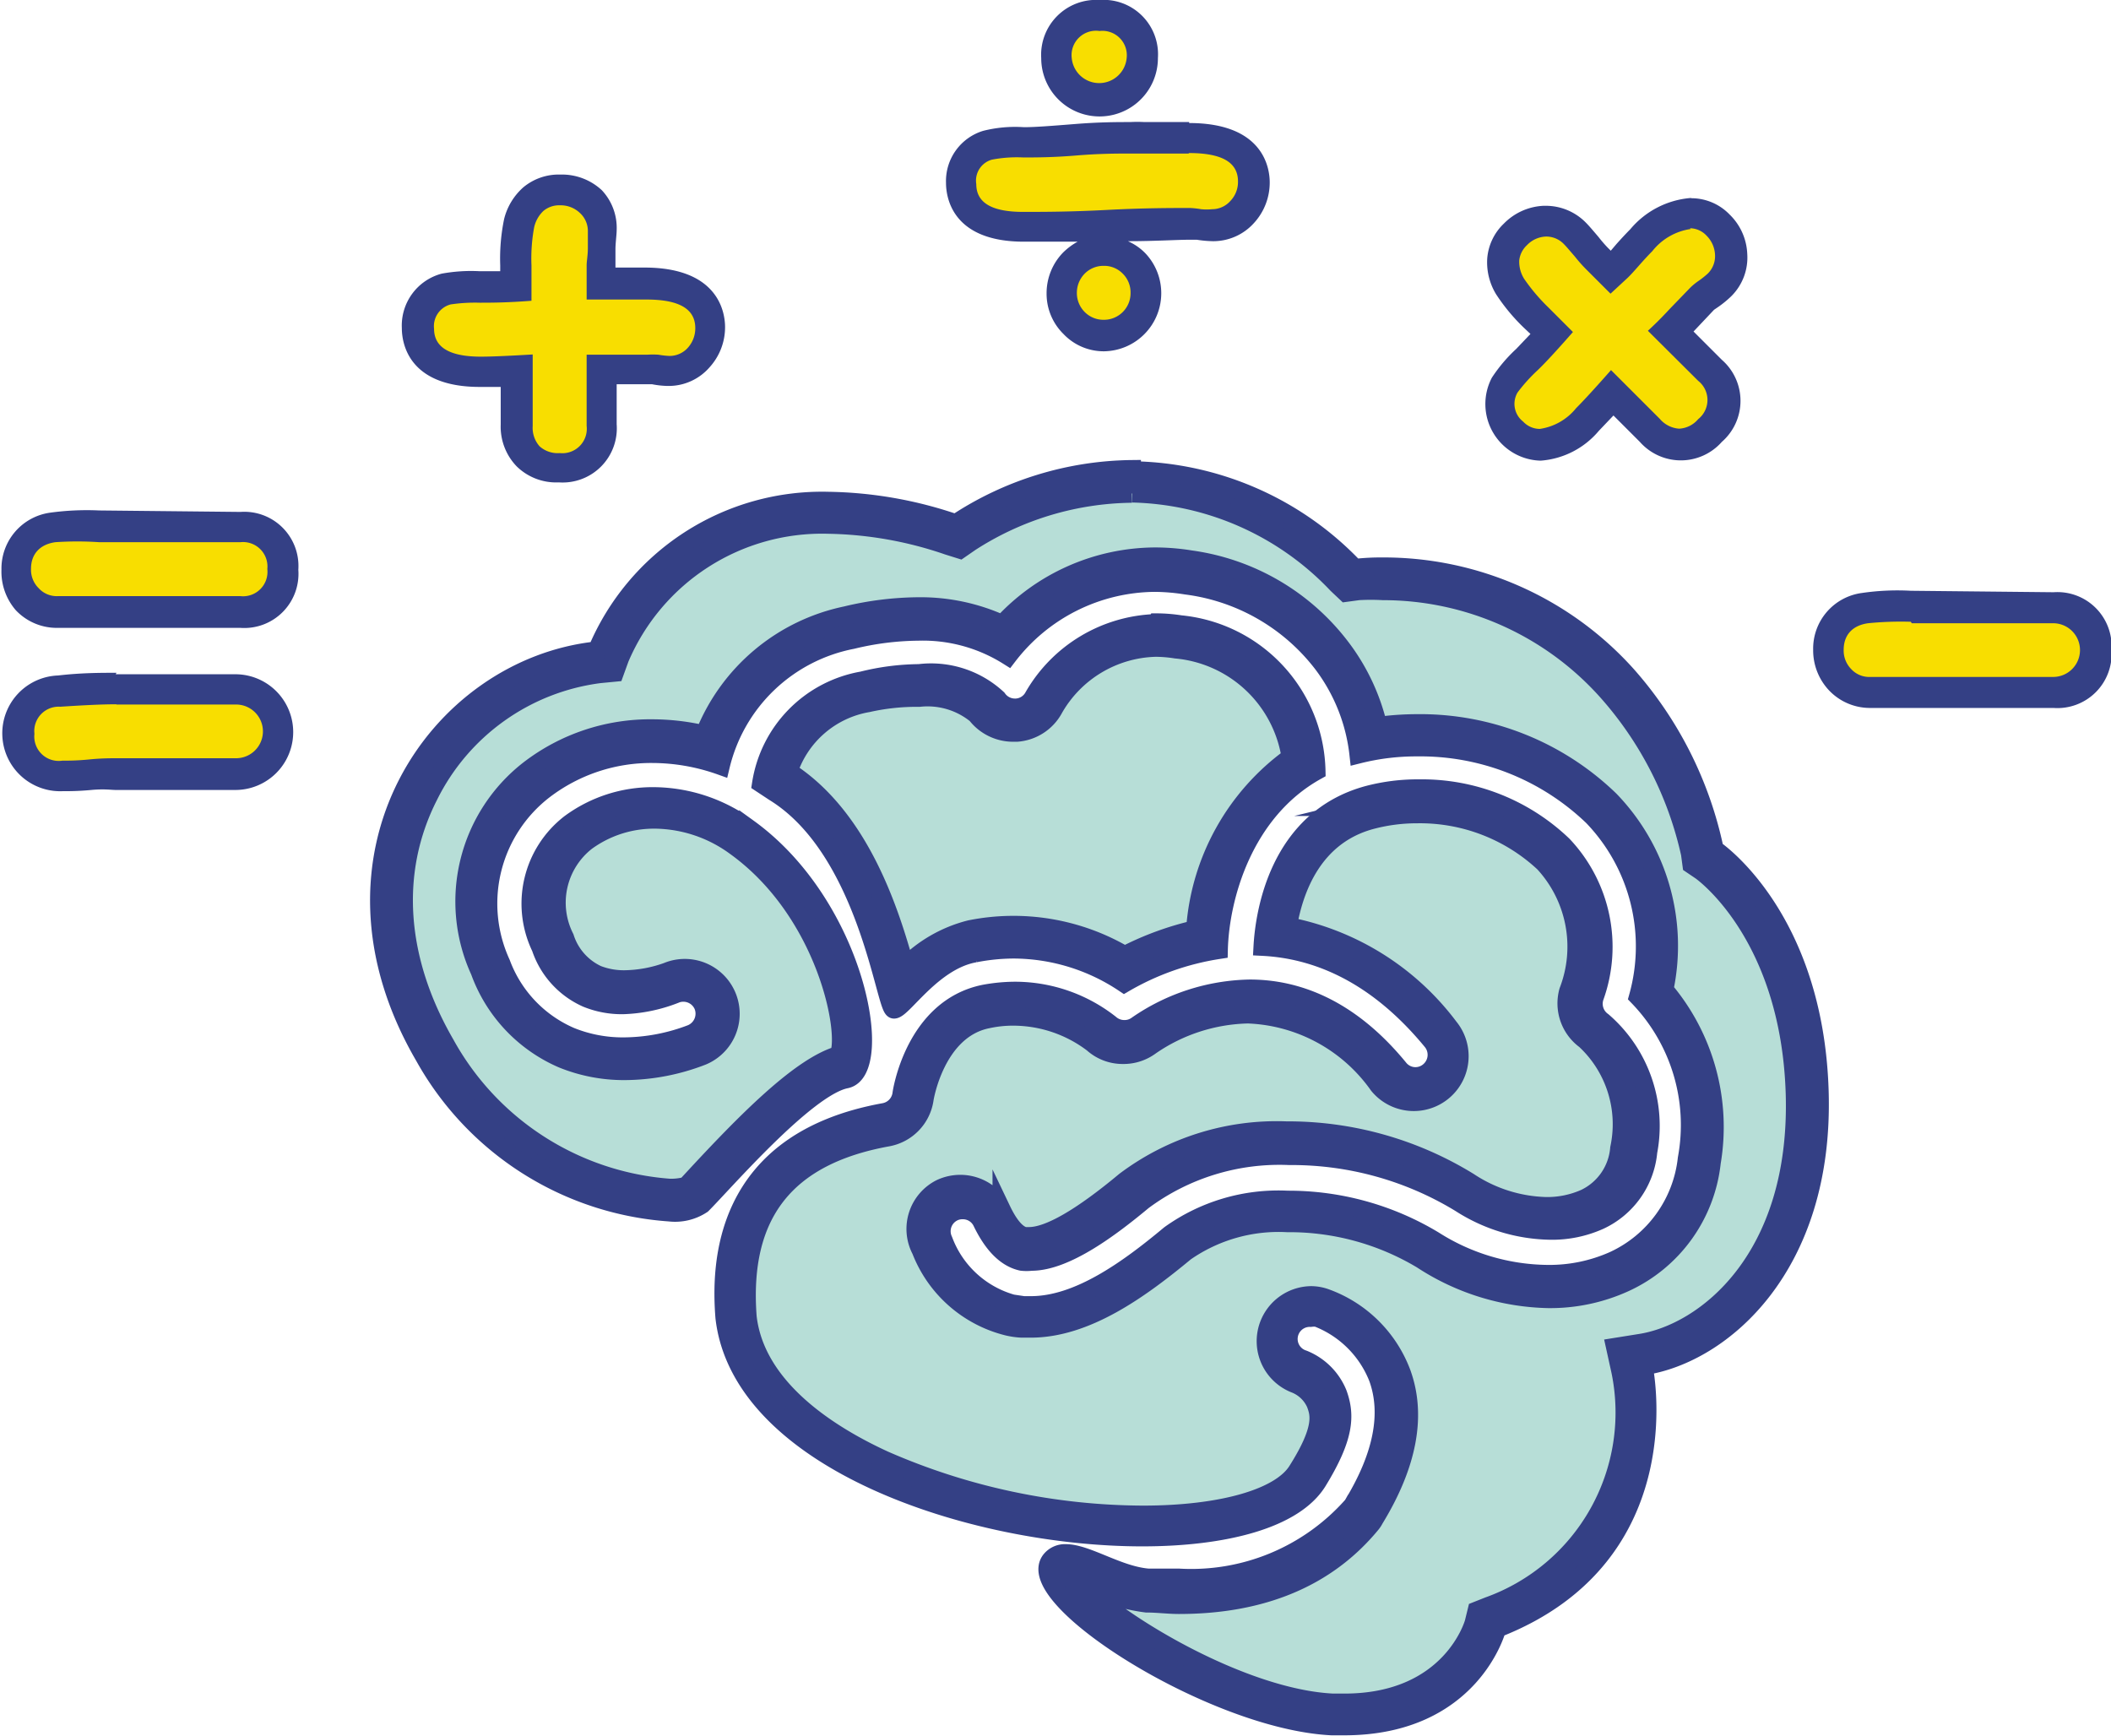<svg id="Capa_1" data-name="Capa 1" xmlns="http://www.w3.org/2000/svg" viewBox="0 0 86.47 71.12"><defs><style>.cls-1{fill:#f8de00;}.cls-2,.cls-4{fill:#344085;}.cls-3{fill:#b7ded7;}.cls-3,.cls-4{stroke:#344085;stroke-miterlimit:10;stroke-width:0.75px;}</style></defs><path class="cls-1" d="M2.9,32.56a1.62,1.62,0,0,1-1.78-1.73,1.65,1.65,0,0,1,1.65-1.74C3.71,29,4.5,29,5.12,29s1.37,0,2.46,0l2.44,0a1.74,1.74,0,1,1,0,3.48c-.54,0-1.37,0-2.46,0l-2.44,0c-.24,0-.6,0-1.08,0S3.15,32.56,2.9,32.56Zm-.19-6.69a1.7,1.7,0,0,1-1.25-.52A1.75,1.75,0,0,1,1,24.12a1.7,1.7,0,0,1,1.55-1.71,9.78,9.78,0,0,1,1.87-.08l5.79,0a1.6,1.6,0,0,1,1.74,1.73,1.6,1.6,0,0,1-1.74,1.74H4.4l-.82,0Z" transform="translate(-0.35 -0.79)"/><path class="cls-2" d="M4.41,23H10.2a1,1,0,0,1,1.1,1.1,1,1,0,0,1-1.1,1.11H4.4l-.85,0-.84,0a1,1,0,0,1-.78-.33,1.06,1.06,0,0,1-.31-.79c0-.59.35-1,1-1.09A13.41,13.41,0,0,1,4.41,23m.71,6.65,2.45,0c1.09,0,1.91,0,2.45,0a1.1,1.1,0,1,1,0,2.2l-2.45,0c-1.09,0-1.91,0-2.45,0-.25,0-.62,0-1.12.05s-.86.05-1.1.05a1,1,0,0,1-1.14-1.1,1,1,0,0,1,1.06-1.11c.92-.06,1.69-.1,2.3-.1M4.41,21.7h0a11.1,11.1,0,0,0-2,.09,2.31,2.31,0,0,0-2,2.33A2.41,2.41,0,0,0,1,25.79a2.31,2.31,0,0,0,1.71.72c.2,0,.5,0,.91,0l.78,0,5.8,0a2.22,2.22,0,0,0,2.37-2.38,2.22,2.22,0,0,0-2.37-2.37Zm.71,6.65c-.64,0-1.44,0-2.39.11A2.37,2.37,0,0,0,2.9,33.2c.27,0,.66,0,1.19-.05s.81,0,1,0c.54,0,1.34,0,2.42,0l2.48,0a2.37,2.37,0,1,0,0-4.74c-.53,0-1.34,0-2.42,0l-2.48,0Z" transform="translate(-0.35 -0.79)"/><path class="cls-1" d="M23.28,19.93A1.74,1.74,0,0,1,22,19.46a1.77,1.77,0,0,1-.46-1.28l0-2.2c-.67,0-1.17.05-1.49.05-2.22,0-2.56-1.11-2.56-1.77a1.56,1.56,0,0,1,1.14-1.61A5.69,5.69,0,0,1,20,12.56c.32,0,.81,0,1.48-.05v-.85a7.57,7.57,0,0,1,.13-1.72,2,2,0,0,1,.59-1,1.6,1.6,0,0,1,1.08-.38A1.77,1.77,0,0,1,24.53,9a1.65,1.65,0,0,1,.53,1.24c0,.16,0,.4,0,.73a6.13,6.13,0,0,0,0,.64v.8h.33l.69,0,.8,0c2.32,0,2.66,1.13,2.66,1.8A1.78,1.78,0,0,1,29,15.42a1.62,1.62,0,0,1-1.24.55,3.51,3.51,0,0,1-.55-.05,2.06,2.06,0,0,0-.35-.05l-1.85,0v2.27A1.6,1.6,0,0,1,23.28,19.93Z" transform="translate(-0.35 -0.79)"/><path class="cls-2" d="M23.3,9.2a1.14,1.14,0,0,1,.8.31,1,1,0,0,1,.33.77c0,.14,0,.37,0,.67s-.05.54-.05.7v1.41l.93,0c.17,0,.42,0,.76,0l.76,0c1.35,0,2,.39,2,1.17a1.19,1.19,0,0,1-.3.8,1,1,0,0,1-.77.34,3.43,3.43,0,0,1-.44-.05,3.47,3.47,0,0,0-.46,0l-1.24,0-.69,0-.55,0v2.92a1,1,0,0,1-1.1,1.11,1.11,1.11,0,0,1-.83-.28,1.14,1.14,0,0,1-.28-.83V15.31c-1,.06-1.71.09-2.12.09q-1.92,0-1.92-1.14a.92.92,0,0,1,.68-1A6.8,6.8,0,0,1,20,13.19c.41,0,1.12,0,2.12-.08V11.66a7,7,0,0,1,.11-1.56,1.32,1.32,0,0,1,.38-.67,1,1,0,0,1,.67-.23m0-1.26a2.27,2.27,0,0,0-1.49.52A2.55,2.55,0,0,0,21,9.76a8,8,0,0,0-.16,1.9v.24l-.84,0a6.68,6.68,0,0,0-1.56.1,2.2,2.2,0,0,0-1.63,2.23c0,.57.23,2.41,3.19,2.41l.86,0v1.54a2.34,2.34,0,0,0,.66,1.72,2.31,2.31,0,0,0,1.72.65,2.22,2.22,0,0,0,2.37-2.38V16.53h0l1.22,0,.23,0a3.61,3.61,0,0,0,.65.07,2.22,2.22,0,0,0,1.71-.77,2.44,2.44,0,0,0,.63-1.64c0-.57-.24-2.44-3.3-2.44l-.84,0-.35,0v-.19c0-.11,0-.31,0-.56s.05-.6.05-.79A2.25,2.25,0,0,0,25,8.58a2.4,2.4,0,0,0-1.66-.64Z" transform="translate(-0.35 -0.79)"/><path class="cls-1" d="M63.39,19a1.68,1.68,0,0,1-1.46-2.43,6.18,6.18,0,0,1,.94-1.06l1-1.08-.61-.6a7.41,7.41,0,0,1-1.12-1.31,1.93,1.93,0,0,1-.29-1.11,1.6,1.6,0,0,1,.5-1,1.76,1.76,0,0,1,1.2-.54h0a1.65,1.65,0,0,1,1.24.5c.11.11.27.29.49.55s.32.37.42.47l.57.57.24-.22.47-.51c.24-.27.42-.47.54-.59a3,3,0,0,1,2-1.1,1.55,1.55,0,0,1,1.13.49,1.74,1.74,0,0,1,.54,1.19,1.63,1.63,0,0,1-.48,1.27,4.6,4.6,0,0,1-.43.34A3.48,3.48,0,0,0,70,13l-1.28,1.33L70.36,16a1.59,1.59,0,0,1,0,2.46,1.6,1.6,0,0,1-2.46,0l-1.57-1.53c-.45.5-.79.86-1,1.09A2.83,2.83,0,0,1,63.39,19Z" transform="translate(-0.35 -0.79)"/><path class="cls-2" d="M69.57,10.14a.94.94,0,0,1,.68.3,1.18,1.18,0,0,1,.35.78,1,1,0,0,1-.3.78,3.79,3.79,0,0,1-.35.28,2.61,2.61,0,0,0-.36.29l-.86.89c-.34.37-.64.66-.88.88l2.06,2.05a1,1,0,0,1,0,1.57,1.09,1.09,0,0,1-.78.39,1.14,1.14,0,0,1-.79-.4l-1-1-1-1c-.66.75-1.14,1.27-1.43,1.56a2.34,2.34,0,0,1-1.49.85.94.94,0,0,1-.68-.3.92.92,0,0,1-.23-1.19,6.78,6.78,0,0,1,.83-.92q.45-.43,1.44-1.56l-1-1a7.73,7.73,0,0,1-1-1.18,1.33,1.33,0,0,1-.2-.75,1,1,0,0,1,.32-.63,1.13,1.13,0,0,1,.78-.35h0a1,1,0,0,1,.74.32c.1.1.24.27.44.5a6,6,0,0,0,.46.52l1,1,.68-.63c.12-.11.29-.3.51-.55s.4-.44.52-.56a2.45,2.45,0,0,1,1.58-.91m0-1.27h0a3.6,3.6,0,0,0-2.48,1.28c-.13.13-.32.33-.57.61l-.23.27-.13-.13a5.58,5.58,0,0,1-.37-.43c-.23-.27-.39-.46-.52-.59a2.3,2.3,0,0,0-1.64-.69h-.09a2.43,2.43,0,0,0-1.63.73,2.21,2.21,0,0,0-.68,1.42,2.51,2.51,0,0,0,.36,1.47,7.82,7.82,0,0,0,1.23,1.46l.18.17-.58.61a6.32,6.32,0,0,0-1,1.18,2.32,2.32,0,0,0,2,3.4,3.44,3.44,0,0,0,2.38-1.22l.6-.63.08.08,1,1a2.24,2.24,0,0,0,3.36,0,2.23,2.23,0,0,0,0-3.36l-1.16-1.16h0l.84-.89.19-.13a4.24,4.24,0,0,0,.51-.42,2.23,2.23,0,0,0,.66-1.75,2.38,2.38,0,0,0-.72-1.6,2.18,2.18,0,0,0-1.57-.67Z" transform="translate(-0.35 -0.79)"/><path class="cls-1" d="M45.59,14.51A1.69,1.69,0,0,1,44.36,14a1.73,1.73,0,0,1,0-2.45,1.71,1.71,0,0,1,2.46,0,1.73,1.73,0,0,1,.51,1.23,1.76,1.76,0,0,1-.5,1.22A1.72,1.72,0,0,1,45.59,14.51Zm-3.3-4.45c-2.22,0-2.55-1.11-2.55-1.78A1.53,1.53,0,0,1,40.82,6.7a4.9,4.9,0,0,1,1.47-.12c.48,0,1.19,0,2.14-.07s1.72-.09,2.21-.09a4.12,4.12,0,0,1,.52,0l.39,0,.72,0c.35,0,.62,0,.79,0,2.32,0,2.67,1.13,2.67,1.8a1.81,1.81,0,0,1-.48,1.23A1.6,1.6,0,0,1,50,10a3.71,3.71,0,0,1-.55-.06,1.94,1.94,0,0,0-.36,0c-.75,0-1.88,0-3.39.08S43.06,10.06,42.29,10.06ZM45.37,4.9a1.6,1.6,0,0,1-1.75-1.73,1.76,1.76,0,0,1,3.51,0A1.61,1.61,0,0,1,45.37,4.9Z" transform="translate(-0.35 -0.79)"/><path class="cls-2" d="M45.39,2.06A1,1,0,0,1,46.5,3.17a1.13,1.13,0,0,1-2.25,0,1,1,0,0,1,1.14-1.11m3.67,5c1.36,0,2,.39,2,1.16a1.12,1.12,0,0,1-.31.8,1,1,0,0,1-.75.34,2.32,2.32,0,0,1-.45,0,3.47,3.47,0,0,0-.46-.05c-.76,0-1.9,0-3.41.08s-2.66.08-3.42.08c-1.28,0-1.92-.37-1.92-1.14a.89.89,0,0,1,.64-1,5.38,5.38,0,0,1,1.28-.09c.48,0,1.21,0,2.17-.08s1.7-.08,2.18-.08l.46,0,.45,0,.75,0,.76,0m-3.47,4.6a1.06,1.06,0,0,1,.78.32,1.08,1.08,0,0,1,.32.79,1.09,1.09,0,0,1-1.1,1.1,1.08,1.08,0,0,1-.78-.32,1.1,1.1,0,0,1-.32-.78,1.12,1.12,0,0,1,.32-.79,1.08,1.08,0,0,1,.78-.32M45.39.79A2.25,2.25,0,0,0,43,3.17a2.39,2.39,0,0,0,4.78,0A2.23,2.23,0,0,0,45.39.79Zm3.67,5-.83,0-.68,0-.32,0a5.52,5.52,0,0,0-.59,0c-.51,0-1.25,0-2.25.08S42.75,6,42.29,6a5.36,5.36,0,0,0-1.67.15A2.15,2.15,0,0,0,39.1,8.28c0,.57.23,2.41,3.19,2.41.55,0,1.29,0,2.2,0a2.75,2.75,0,0,0-.59.44,2.39,2.39,0,0,0-.68,1.68,2.31,2.31,0,0,0,.69,1.66,2.27,2.27,0,0,0,1.68.71,2.38,2.38,0,0,0,1.69-4,2.25,2.25,0,0,0-.73-.51c1.11,0,2-.06,2.57-.06l.25,0a4.7,4.7,0,0,0,.66.06,2.24,2.24,0,0,0,1.69-.75,2.45,2.45,0,0,0,.64-1.66c0-.57-.24-2.43-3.3-2.43Z" transform="translate(-0.35 -0.79)"/><path class="cls-3" d="M37.06,41c-.55-2-1.7-6.27-4.75-8.13l-.23-.16a4.59,4.59,0,0,1,3.7-3.51A9.55,9.55,0,0,1,38,28.87a3.55,3.55,0,0,1,2.74.87,1.35,1.35,0,0,0,1.1.56A1.44,1.44,0,0,0,43,29.57a5.4,5.4,0,0,1,4.6-2.75,6.39,6.39,0,0,1,1,.07,5.73,5.73,0,0,1,5.15,5.18,9.15,9.15,0,0,0-4,7.2,12,12,0,0,0-3.37,1.22,8.72,8.72,0,0,0-4.54-1.31,8.81,8.81,0,0,0-1.69.17,6.1,6.1,0,0,0-2.93,1.91l-.08.08C37.14,41.21,37.1,41.08,37.06,41Z" transform="translate(-0.35 -0.79)"/><path class="cls-4" d="M47.64,27.32h0a5.39,5.39,0,0,1,.88.07,5.23,5.23,0,0,1,4.7,4.42,9.53,9.53,0,0,0-3.91,7.05,12.39,12.39,0,0,0-2.89,1.06,9,9,0,0,0-6.34-1.06,5.64,5.64,0,0,0-2.65,1.53c-.61-2.2-1.82-6.09-4.78-8a4.16,4.16,0,0,1,3.25-2.8A9.08,9.08,0,0,1,38,29.37a3.16,3.16,0,0,1,2.34.69,1.91,1.91,0,0,0,1.5.74H42a1.88,1.88,0,0,0,1.53-1,4.94,4.94,0,0,1,4.16-2.48m0-1a6,6,0,0,0-5,3,.86.86,0,0,1-.72.46h-.05a.87.87,0,0,1-.71-.37A4,4,0,0,0,38,28.37a9.9,9.9,0,0,0-2.33.3,5.08,5.08,0,0,0-4.14,4.22l.53.35c3.84,2.36,4.55,8.9,4.91,8.9s1.59-2,3.31-2.3a8.34,8.34,0,0,1,1.6-.16,8.19,8.19,0,0,1,4.52,1.39,11,11,0,0,1,3.87-1.37c.05-2.12,1-5.66,4-7.33a6.16,6.16,0,0,0-5.56-6,6.39,6.39,0,0,0-1-.08Z" transform="translate(-0.35 -0.79)"/><path class="cls-3" d="M55.34,71h-.49c-4.05-.2-10.32-3.91-11.1-5.7,0-.08-.09-.23,0-.29a.25.25,0,0,1,.23-.09,4.16,4.16,0,0,1,1.29.4,6.91,6.91,0,0,0,2,.62c.42,0,.85,0,1.29,0,3.26,0,5.78-1,7.48-3.11l.11-.16c1.28-2.1,1.64-4,1.06-5.59a4.84,4.84,0,0,0-2.79-2.76,1.32,1.32,0,0,0-.44-.08,1.38,1.38,0,0,0-1.24,2,1.36,1.36,0,0,0,.79.7h0a2,2,0,0,1,1.1,1.09c.24.65.34,1.34-.79,3.17-.79,1.29-3.32,2.05-6.75,2.05-6.55,0-16-3-16.62-8.55-.34-4.42,1.72-7.07,6.14-7.87a1.39,1.39,0,0,0,1.12-1.17s.48-3.17,3-3.67a5.79,5.79,0,0,1,1.16-.12,5.72,5.72,0,0,1,3.57,1.23,1.39,1.39,0,0,0,.91.34,1.32,1.32,0,0,0,.82-.27,8,8,0,0,1,4.32-1.39,7.37,7.37,0,0,1,5.73,3.08,1.37,1.37,0,1,0,2.12-1.74,10.18,10.18,0,0,0-6.78-4c.17-1.47.9-4.5,3.9-5.28A8.17,8.17,0,0,1,64,35.81a5.59,5.59,0,0,1,1.17,5.73A1.36,1.36,0,0,0,65.66,43a5.14,5.14,0,0,1,1.58,4.91,2.94,2.94,0,0,1-1.7,2.44,4.3,4.3,0,0,1-1.79.36,6.51,6.51,0,0,1-3.42-1,13.67,13.67,0,0,0-7.22-2,9.82,9.82,0,0,0-6.29,2C46.12,50.22,44,52,42.57,52a1.36,1.36,0,0,1-.29,0c-.48-.1-.9-.54-1.28-1.34a1.38,1.38,0,0,0-1.24-.78,1.31,1.31,0,0,0-.59.13,1.37,1.37,0,0,0-.65,1.83,4.65,4.65,0,0,0,3.17,2.84,5.07,5.07,0,0,0,.54.09h.34c2.11,0,4.22-1.53,6-3a7.21,7.21,0,0,1,4.5-1.3A11.09,11.09,0,0,1,58.86,52a9.27,9.27,0,0,0,4.9,1.46,6.89,6.89,0,0,0,2.93-.61A5.68,5.68,0,0,0,70,48.32a8.15,8.15,0,0,0-2-6.86,8.15,8.15,0,0,0-2-7.57,11,11,0,0,0-9.52-2.81,8.27,8.27,0,0,0-1.47-3.42A8.82,8.82,0,0,0,49,24.19,8,8,0,0,0,41.53,27,7.36,7.36,0,0,0,38,26.13a12.48,12.48,0,0,0-2.81.35,7.45,7.45,0,0,0-5.6,5,8.83,8.83,0,0,0-2.44-.35,7.69,7.69,0,0,0-4.75,1.58,6.34,6.34,0,0,0-1.92,7.68,5.73,5.73,0,0,0,3.11,3.33,6.09,6.09,0,0,0,2.36.45,8.54,8.54,0,0,0,3-.57,1.38,1.38,0,0,0-1.07-2.54,5.47,5.47,0,0,1-1.92.36,3.36,3.36,0,0,1-1.31-.24A3,3,0,0,1,23,39.37,3.62,3.62,0,0,1,24,34.87a5.18,5.18,0,0,1,3.13-1,6.13,6.13,0,0,1,3.57,1.2c3.54,2.56,4.81,7.22,4.46,8.9-.06.28-.16.48-.26.5-1.46.32-3.78,2.7-5.85,5l-.33.35a1.92,1.92,0,0,1-1,.16,12,12,0,0,1-9.62-6.15c-2.1-3.61-2.35-7.38-.7-10.63a9.59,9.59,0,0,1,7.41-5.23l.31,0,.1-.29a9.45,9.45,0,0,1,9-5.8,16.43,16.43,0,0,1,5.07.89l.25.08.2-.15a13,13,0,0,1,6.92-2.12,12.39,12.39,0,0,1,8.74,3.87l.17.17.25,0A8.25,8.25,0,0,1,57,24.46a12.84,12.84,0,0,1,9.58,4.3A15.06,15.06,0,0,1,70,35.65l0,.22.19.13s3.86,2.71,4.08,9.52c.22,7.11-3.94,10.32-6.78,10.75l-.53.07.11.52c.06.3,1.46,7.36-5.72,10.19l-.23.09-.07.25c0,.15-1,3.65-5.78,3.65Z" transform="translate(-0.35 -0.79)"/><path class="cls-4" d="M46.73,21a11.92,11.92,0,0,1,8.39,3.73l.36.34L56,25A9,9,0,0,1,57,25a12.3,12.3,0,0,1,9.18,4.11,14.82,14.82,0,0,1,3.4,6.65l.06.45.37.25s3.65,2.52,3.86,9.11c.21,6.79-3.69,9.84-6.36,10.24l-1,.16.22,1a8.42,8.42,0,0,1-5.41,9.61l-.48.19-.12.49s-.9,3.28-5.3,3.28h-.47c-3.78-.18-9-3.38-10.36-4.93l.52.22a7.31,7.31,0,0,0,2.2.64c.45,0,.9.06,1.33.06,3.42,0,6.06-1.11,7.87-3.3a1.1,1.1,0,0,0,.14-.21c1.37-2.24,1.75-4.26,1.11-6a5.22,5.22,0,0,0-3.1-3.06,1.77,1.77,0,0,0-.6-.11,1.88,1.88,0,0,0-.64,3.64,1.54,1.54,0,0,1,.82.8c.16.43.35,1-.75,2.74-.69,1.12-3.11,1.81-6.32,1.81A26.65,26.65,0,0,1,36.58,60.6c-2.38-1.09-5.28-3-5.61-5.86-.32-4.2,1.55-6.6,5.73-7.36a1.86,1.86,0,0,0,1.52-1.58s.45-2.84,2.59-3.26a4.83,4.83,0,0,1,1.06-.11,5.4,5.4,0,0,1,3.24,1.1,1.83,1.83,0,0,0,1.24.47,1.85,1.85,0,0,0,1.12-.36,7.3,7.3,0,0,1,4-1.3,6.85,6.85,0,0,1,5.34,2.9,1.87,1.87,0,0,0,2.9-2.37,10.83,10.83,0,0,0-6.61-4.14c.26-1.53,1.05-3.74,3.47-4.36a7.28,7.28,0,0,1,1.83-.23,7.44,7.44,0,0,1,5.19,2,5.06,5.06,0,0,1,1,5.25,1.86,1.86,0,0,0,.69,2,4.71,4.71,0,0,1,1.4,4.44,2.48,2.48,0,0,1-1.42,2.05,3.81,3.81,0,0,1-1.58.32,6,6,0,0,1-3.16-1,14.13,14.13,0,0,0-7.48-2.1,10.34,10.34,0,0,0-6.61,2.07c-1.8,1.5-3.12,2.26-3.93,2.26h-.18c-.4-.09-.73-.64-.94-1.08a1.89,1.89,0,0,0-1.69-1.06,1.91,1.91,0,0,0-.81.18A1.86,1.86,0,0,0,38.07,52a5.14,5.14,0,0,0,3.52,3.12,3.11,3.11,0,0,0,.6.09l.38,0c2.27,0,4.47-1.59,6.33-3.13a6.69,6.69,0,0,1,4.18-1.19,10.56,10.56,0,0,1,5.51,1.5A9.8,9.8,0,0,0,63.76,54a7.36,7.36,0,0,0,3.14-.66,6.15,6.15,0,0,0,3.56-4.93,8.71,8.71,0,0,0-1.94-7.08,8.59,8.59,0,0,0-2.23-7.77,11.17,11.17,0,0,0-7.91-3.14,11.87,11.87,0,0,0-1.58.11,8.56,8.56,0,0,0-1.46-3.14,9.33,9.33,0,0,0-6.22-3.68,9.08,9.08,0,0,0-1.46-.12,8.55,8.55,0,0,0-6.25,2.77A8.06,8.06,0,0,0,38,25.63,13,13,0,0,0,35,26a8,8,0,0,0-5.8,4.88,9.45,9.45,0,0,0-2.12-.25,8.14,8.14,0,0,0-5.05,1.68A6.84,6.84,0,0,0,20,40.57a6.22,6.22,0,0,0,3.39,3.6,6.7,6.7,0,0,0,2.55.49,8.89,8.89,0,0,0,3.18-.61,1.87,1.87,0,0,0-1.44-3.46,5.39,5.39,0,0,1-1.74.32,3,3,0,0,1-1.12-.2,2.5,2.5,0,0,1-1.33-1.51,3.18,3.18,0,0,1,.88-3.94,4.71,4.71,0,0,1,2.83-.9,5.66,5.66,0,0,1,3.28,1.11c3.69,2.66,4.65,7.58,4.23,8.54-1.58.46-3.8,2.71-6,5.09l-.25.27a2.41,2.41,0,0,1-.68.08,11.45,11.45,0,0,1-9.19-5.9c-2-3.46-2.25-7.06-.68-10.15a9.1,9.1,0,0,1,7-5l.62-.06.21-.58a9,9,0,0,1,8.53-5.48,15.83,15.83,0,0,1,4.92.87l.48.15.42-.29a12.42,12.42,0,0,1,6.62-2m0-1a13.31,13.31,0,0,0-7.21,2.22,16.77,16.77,0,0,0-5.23-.92,10,10,0,0,0-9.47,6.13c-6.53.69-11.86,8.39-7.08,16.61a12.49,12.49,0,0,0,10.05,6.4,2,2,0,0,0,1.34-.32C30,49.24,33.38,45.32,35,45s.46-7.07-4-10.29a6.57,6.57,0,0,0-3.86-1.3,5.7,5.7,0,0,0-3.44,1.11,4.15,4.15,0,0,0-1.2,5.09,3.47,3.47,0,0,0,1.88,2.07,3.8,3.8,0,0,0,1.5.28A6.4,6.4,0,0,0,28,41.52a.83.83,0,0,1,.34-.07.88.88,0,0,1,.81.53.89.89,0,0,1-.47,1.15,7.84,7.84,0,0,1-2.79.53,5.69,5.69,0,0,1-2.16-.41,5.25,5.25,0,0,1-2.85-3,5.87,5.87,0,0,1,1.77-7.11,7.22,7.22,0,0,1,4.44-1.47,8.4,8.4,0,0,1,2.78.49A6.89,6.89,0,0,1,35.26,27a11.84,11.84,0,0,1,2.7-.34,6.56,6.56,0,0,1,3.68,1,7.65,7.65,0,0,1,6-3,8.45,8.45,0,0,1,1.3.11A8.36,8.36,0,0,1,54.54,28,7.52,7.52,0,0,1,56,31.69a9.67,9.67,0,0,1,2.4-.29,10.18,10.18,0,0,1,7.19,2.84,7.67,7.67,0,0,1,1.86,7.38,7.56,7.56,0,0,1,2,6.63,5.21,5.21,0,0,1-3,4.17,6.46,6.46,0,0,1-2.72.56,8.81,8.81,0,0,1-4.64-1.38,11.53,11.53,0,0,0-6-1.66,7.63,7.63,0,0,0-4.82,1.42c-1.75,1.46-3.76,2.9-5.69,2.9h-.3l-.47-.07A4.22,4.22,0,0,1,39,51.6a.87.87,0,0,1,.41-1.16.84.84,0,0,1,.38-.08.86.86,0,0,1,.78.49c.46.95,1,1.48,1.63,1.62a1.75,1.75,0,0,0,.4,0c1.41,0,3.26-1.4,4.57-2.49a9.37,9.37,0,0,1,6-1.84,13.26,13.26,0,0,1,7,1.94,7,7,0,0,0,3.69,1.12,4.74,4.74,0,0,0,2-.41,3.46,3.46,0,0,0,2-2.82A5.66,5.66,0,0,0,66,42.63a.88.88,0,0,1-.33-1,6.06,6.06,0,0,0-1.3-6.22,8.35,8.35,0,0,0-5.9-2.32,8,8,0,0,0-2.08.26c-3.71,1-4.25,4.92-4.32,6.22,2.17.11,4.63,1.07,6.94,3.88a.88.88,0,0,1-.13,1.23.86.86,0,0,1-1.22-.12c-2.07-2.53-4.26-3.27-6.12-3.27a8.37,8.37,0,0,0-4.61,1.49.86.86,0,0,1-.53.17.88.88,0,0,1-.58-.22,6.31,6.31,0,0,0-3.9-1.35,7,7,0,0,0-1.25.12c-2.88.58-3.39,4.07-3.39,4.11a.88.88,0,0,1-.71.74c-6.65,1.2-6.71,6.26-6.54,8.41.67,5.85,10.12,9,17.11,9,3.4,0,6.22-.74,7.18-2.28,1.11-1.81,1.16-2.7.83-3.61a2.55,2.55,0,0,0-1.41-1.4.87.87,0,0,1,.29-1.7,1,1,0,0,1,.28,0,4.35,4.35,0,0,1,2.48,2.46c.53,1.46.19,3.19-1,5.16a.61.61,0,0,1-.07.1,8.81,8.81,0,0,1-7.09,2.93c-.42,0-.84,0-1.25,0-1.23-.1-2.51-1-3.37-1a.75.75,0,0,0-.61.26c-1.29,1.53,6.61,6.58,11.5,6.82h.51c5.23,0,6.26-4,6.26-4,7.68-3,6-10.75,6-10.75,3.21-.48,7.43-4.07,7.21-11.26s-4.3-9.91-4.3-9.91a15.58,15.58,0,0,0-3.62-7.17A13.39,13.39,0,0,0,57,24a9.5,9.5,0,0,0-1.16.06,12.8,12.8,0,0,0-9.08-4Z" transform="translate(-0.35 -0.79)"/><path class="cls-1" d="M77,29.22a1.65,1.65,0,0,1-1.25-.53,1.72,1.72,0,0,1-.47-1.22,1.7,1.7,0,0,1,1.55-1.72,12,12,0,0,1,1.87-.07h5.79a1.6,1.6,0,0,1,1.74,1.74,1.6,1.6,0,0,1-1.74,1.74h-5.8l-.82,0Z" transform="translate(-0.35 -0.79)"/><path class="cls-2" d="M78.66,26.32h5.79a1.1,1.1,0,0,1,0,2.2h-5.8l-.85,0-.84,0a1,1,0,0,1-.78-.32,1.08,1.08,0,0,1-.31-.79c0-.6.35-1,1-1.09a13.41,13.41,0,0,1,1.75-.06m0-1.27h0a10.07,10.07,0,0,0-2,.09,2.3,2.3,0,0,0-2,2.33,2.39,2.39,0,0,0,.65,1.66,2.31,2.31,0,0,0,1.71.72l.91,0,.78,0h5.79a2.22,2.22,0,0,0,2.38-2.37,2.22,2.22,0,0,0-2.37-2.37Z" transform="translate(-0.35 -0.79)"/></svg>